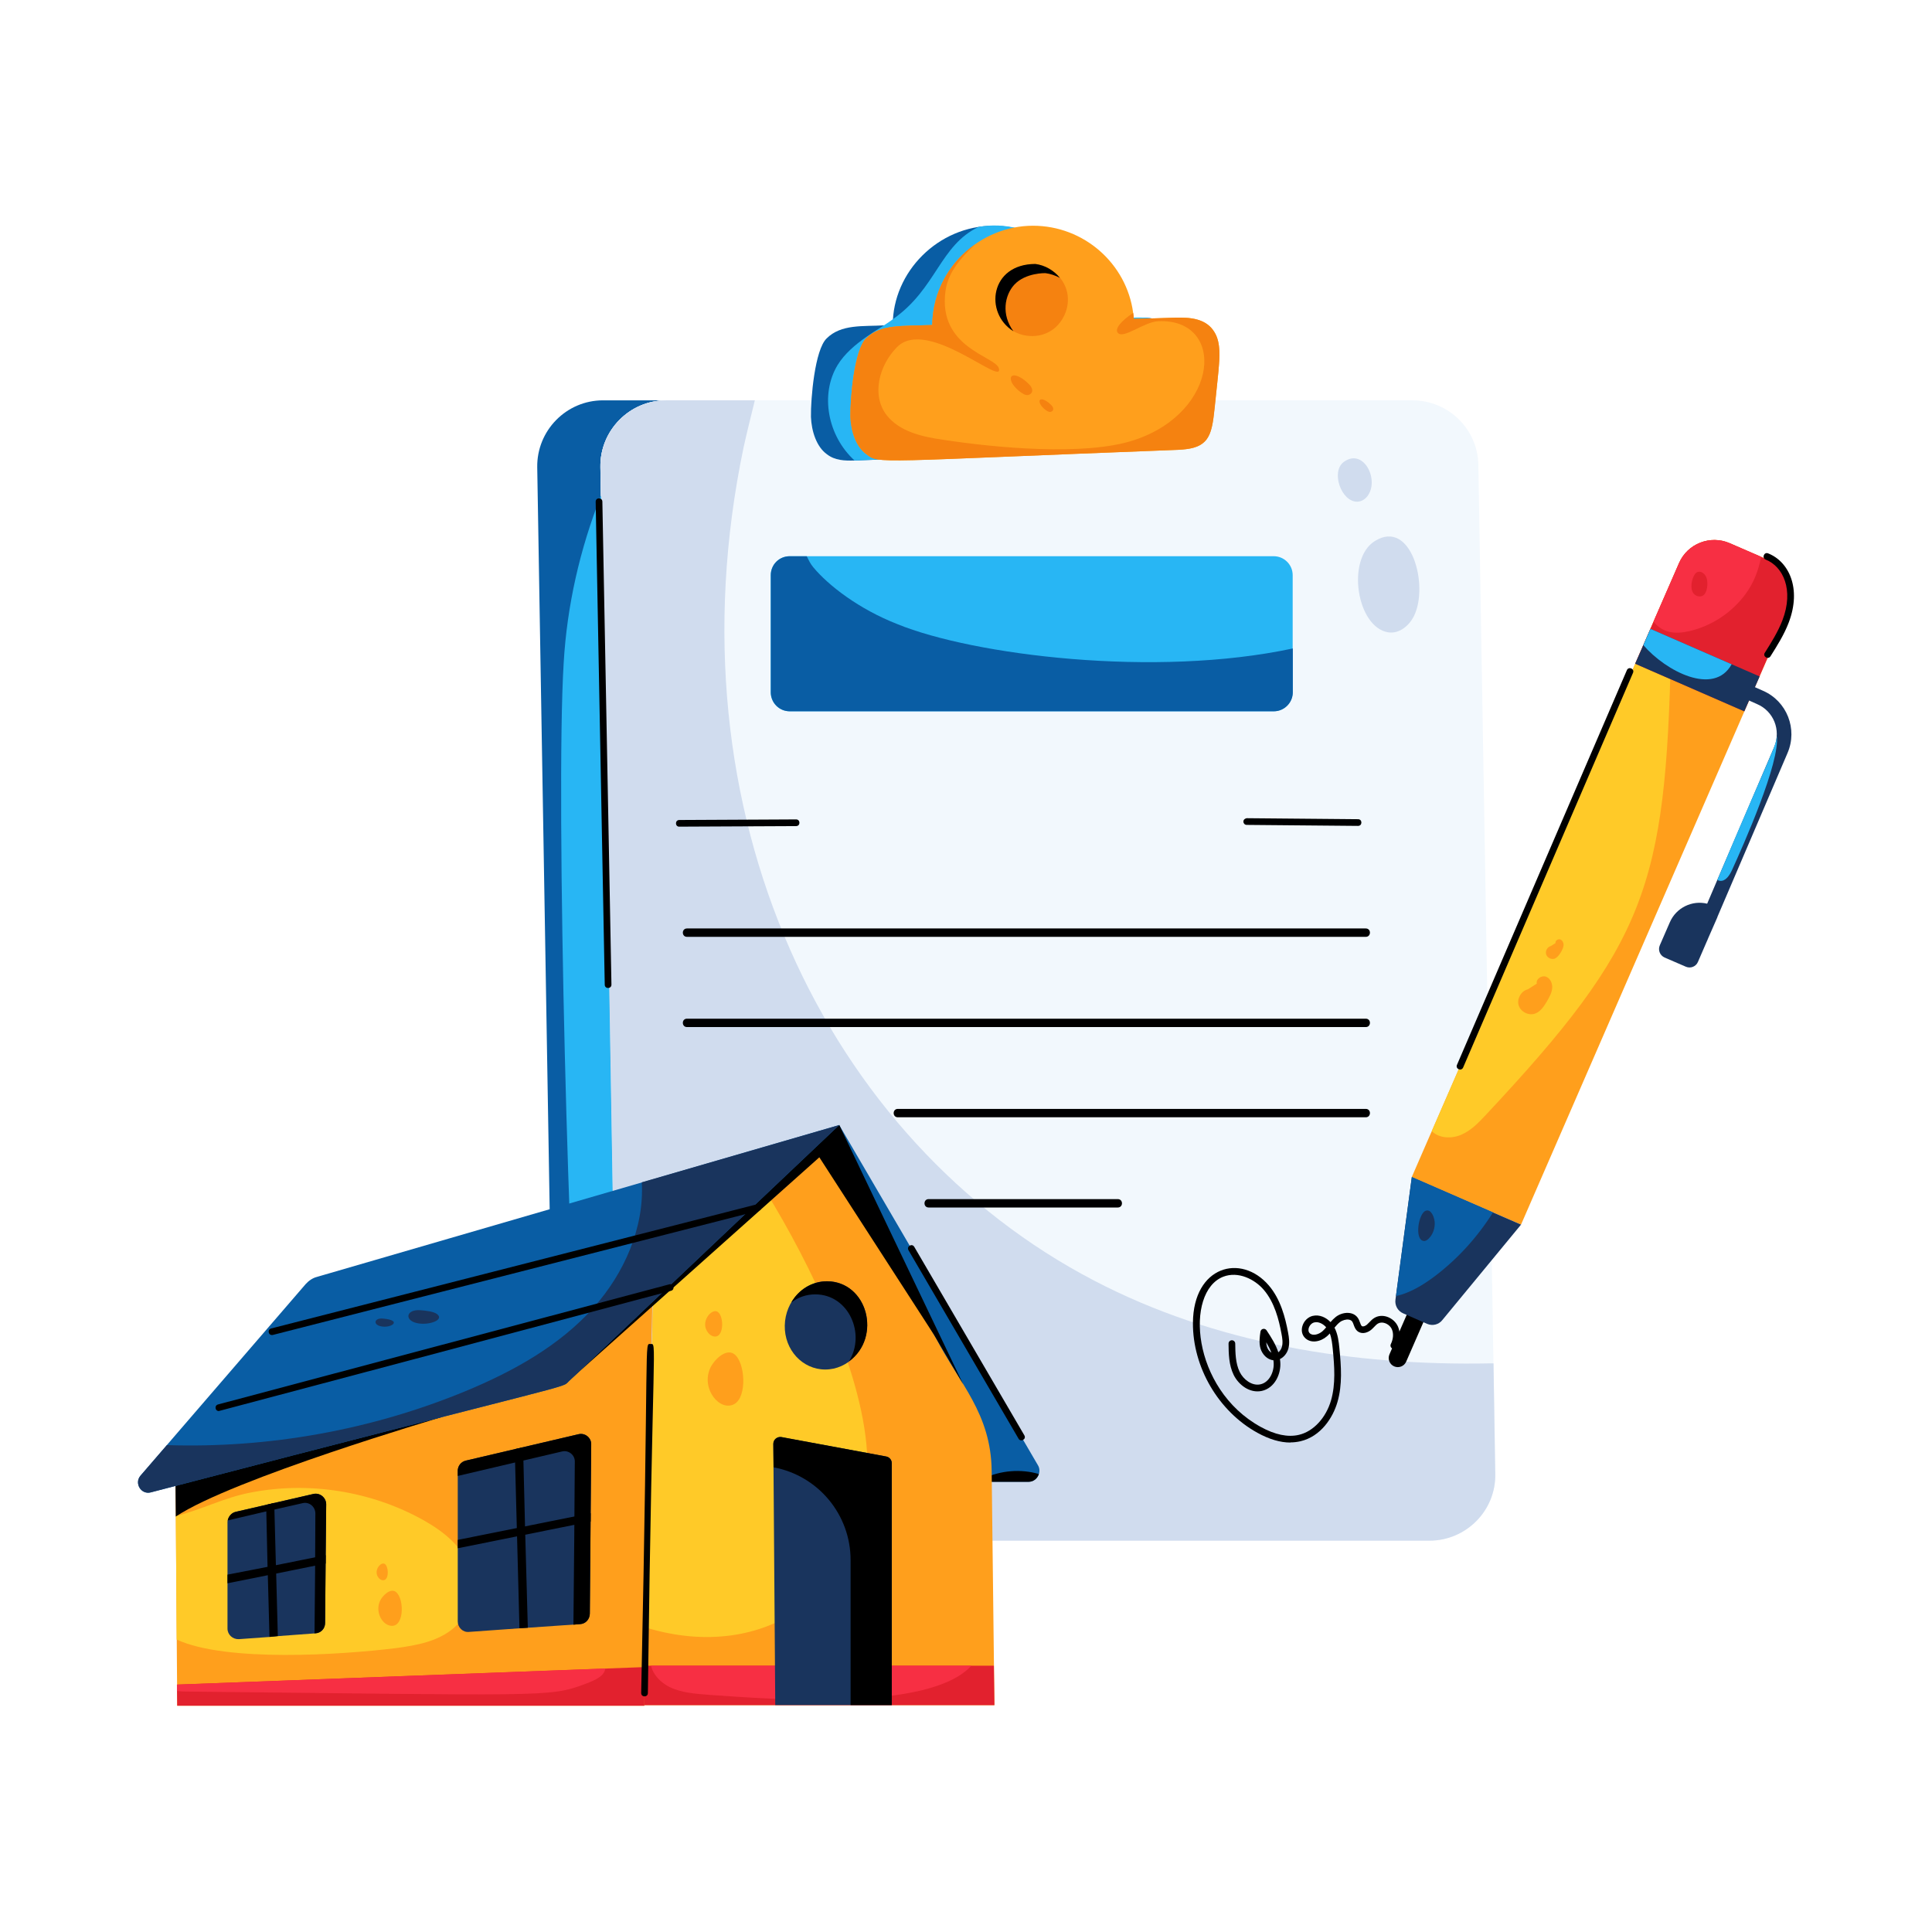 <svg xmlns="http://www.w3.org/2000/svg" id="Layer_1" viewBox="0 0 56 56"><g id="_x33_3"><g><g><g><path d="m19.808 44.657h-1.83c-1.048 0-1.89-.833-1.916-1.882l-.49-29.229c-.017-1.065.842-1.942 1.907-1.942h1.83c-1.065 0-1.925.876-1.907 1.942.613 36.579.467 27.861.49 29.229.031 1.081.901 1.882 1.916 1.882z" fill="#095da4"></path></g></g><g><g><path d="m43.341 42.715c.026 1.065-.842 1.942-1.907 1.942h-21.625c-1.048 0-1.89-.833-1.916-1.882l-.49-29.229c-.017-1.065.842-1.942 1.907-1.942h21.625c1.048 0 1.899.833 1.916 1.873l.438 26.041z" fill="#f2f8fd"></path></g></g><g><g><path d="m43.341 42.715c.026 1.065-.842 1.942-1.907 1.942h-21.625c-1.048 0-1.89-.833-1.916-1.882l-.49-29.229c-.017-1.065.842-1.942 1.907-1.942h2.569c-.112.473-.232.928-.326 1.366-2.218 10.611 2.409 20.111 10.164 24.151 3.505 1.83 7.526 2.474 11.478 2.397h.095z" fill="#d0dcee"></path></g></g><g><g><g><path d="m33.816 12.755c-.301.351-.065.259-9.047.593-.284.009-.567 0-.799-.18-.301-.215-.447-.662-.464-1.082-.009-.533.112-1.95.455-2.277.42-.42 1.057-.343 1.658-.378.086 0 .172-.009.258-.009 0-1.543 1.319-2.878 2.921-2.878 1.478 0 2.715 1.1 2.904 2.526.009.06.017.112.017.172.404-.009.808-.017 1.211-.034.412-.009.894.017 1.134.43.299.499-.01 2.816-.249 3.119z" fill="#095da4"></path></g></g><g><g><path d="m34.065 11.749c-.515.498-1.083.937-1.701 1.315-13.724.518-.492.02-7.595.283-.784-.715-1.003-1.923-.49-2.767.401-.657 1.279-1.069 1.607-1.332 1.26-.882 1.351-2.136 2.483-2.672 1.499-.266 3.113.823 3.334 2.491.009.06.017.112.017.172.404-.009.808-.017 1.211-.034 1.58-.033 1.316.962 1.134 2.543z" fill="#28b6f4"></path></g></g><g><g><path d="m35.191 11.938c-.077.881-.31 1.056-1.031 1.1-8.843.337-8.667.42-9.047.129-.301-.215-.447-.662-.464-1.082-.008-.533.112-1.95.455-2.277.411-.411 1.011-.353 1.916-.387.029-1.661 1.408-2.878 2.921-2.878 1.478 0 2.715 1.1 2.904 2.526.008.06.017.112.017.172.404-.009.808-.017 1.211-.034.412-.009.894.017 1.134.43.241.402.122.99-.017 2.302z" fill="#ff9f1c"></path></g></g><g><g><path d="m29.108 7.995c-.352.379-.349 1.065.081 1.468.323.303.845.367 1.231.15.386-.216.604-.696.514-1.129-.09-.433-.482-.785-.922-.83 0 0-.575-.014-.904.34z" fill="#f58210"></path></g></g><g><g><path d="m30.723 8.055c-.129-.069-.275-.12-.421-.138 0 0-.576-.017-.902.335-.284.31-.38.869-.026 1.349-.855-.535-.672-1.95.636-1.95.275.034.541.189.713.404z"></path></g></g><g><g><path d="m35.32 10.727c-.14 1.334-.14 1.749-.361 2.028-.206.24-.515.266-.799.283-8.843.337-8.667.42-9.047.129-.301-.215-.447-.662-.464-1.082-.008-.533.112-1.95.455-2.277.411-.411 1.011-.353 1.916-.387.017-.98.507-1.83 1.254-2.345-.421.395-.792.81-.868 1.357-.228 1.656 1.448 1.891 1.546 2.242.159.568-2.079-1.504-2.955-.61-.516.524-.748 1.392-.292 1.976.378.472 1.023.619 1.624.705 1.488.229 4.121.485 5.55.009 2.487-.82 2.651-3.527.696-3.445-.412.017-1.022.533-1.177.335-.095-.12.112-.352.447-.576.008.06.017.112.017.172.404-.009.808-.017 1.211-.034.412-.009.894.017 1.134.43.18.301.146.722.112 1.091z" fill="#f58210"></path></g></g><g><g><path d="m29.791 11.451c.126-.02.195-.149.04-.309-.313-.321-.618-.346-.511-.072.06.153.341.402.471.381z" fill="#f58210"></path></g></g><g><g><path d="m30.446 11.94c.082-.014.124-.096.026-.198-.195-.2-.398-.228-.327-.046.038.098.215.258.302.244z" fill="#f58210"></path></g></g></g><g><g><path d="m18.606 44.228c-.086 0-.18-.026-.266-.052-1.014-.309-1.383-1.529-1.486-2.578-.361-3.583-.756-18.489-.516-22.373.095-1.667.472-3.316 1.083-4.863l.473 28.413c.017.593.283 1.108.713 1.452z" fill="#28b6f4"></path></g></g><g><g><path d="m17.529 28.543-.263-13.999c-.002-.13.192-.132.194-.004l.263 13.999c.002.129-.192.133-.194.004z"></path></g></g><g><g><path d="m37.469 16.671v3.396c0 .304-.246.55-.55.55h-14.03c-.304 0-.55-.246-.55-.55v-3.396c0-.303.246-.549.55-.549h14.03c.303 0 .55.246.55.549z" fill="#28b6f4"></path></g></g><g><g><path d="m37.473 18.796v1.271c0 .301-.249.55-.55.55h-14.03c-.309 0-.55-.249-.55-.55v-3.394c0-.309.241-.55.55-.55h.49c.052.103.103.215.189.318.438.529 1.327 1.216 2.44 1.65 2.199.898 7.473 1.561 11.461.705z" fill="#095da4"></path></g></g><g><g><path d="m19.69 23.962c-.129 0-.128-.194-0-.194.252-.001 3.489-.017 3.386-.017.127 0 .129.193 0.0.194l-3.386.016z"></path></g></g><g><g><path d="m39.364 23.939c-.707-.006-3.346-.03-3.228-.029-.11-.001-.146-.166.002-.194l3.227.029c.128.001.127.194-.001.194z"></path></g></g><g><g><path d="m39.588 27.155h-19.675c-.161 0-.16-.243 0-.243h19.675c.161 0 .16.243 0 .243z"></path></g></g><g><g><path d="m39.588 29.77h-19.675c-.16 0-.161-.243 0-.243h19.675c.161 0 .16.243 0 .243z"></path></g></g><g><g><path d="m39.588 32.385h-13.564c-.161 0-.16-.243 0-.243h13.564c.161 0.0.16.243 0 .243z"></path></g></g><g><g><path d="m32.4 35h-5.483c-.16 0-.16-.243 0-.243h5.483c.161-0.0.161.243 0 .243z"></path></g></g><g><g><path d="m40.245 18.329c.296.046.593-.173.743-.481.433-.888-.087-2.823-1.14-2.164-.832.521-.525 2.503.396 2.646z" fill="#d0dcee"></path></g></g><g><g><path d="m39.342 14.542c.116-.002.224-.069.294-.161.357-.47-.112-1.406-.683-.994-.387.279-.077 1.162.389 1.155z" fill="#d0dcee"></path></g></g><g><g><path d="m37.402 41.813c-.294 0-.614-.095-.955-.283-1.128-.62-1.879-1.902-1.869-3.189.011-1.642 1.393-2.022 2.199-1.082.344.401.479.938.558 1.362.028.151.052.311.009.467-.038.139-.13.251-.244.305.004.025.007.051.009.077.031.353-.161.766-.537.847-.349.074-.673-.178-.814-.466-.141-.289-.145-.616-.148-.905-0-.054.042-.097.096-.098h.001c.053 0 .096.043.097.096.003.268.007.572.129.822.105.215.351.413.599.36.267-.057.408-.377.385-.64-.002-.02-.004-.039-.007-.058-.183-.018-.323-.176-.372-.336-.051-.17-.024-.349-.003-.493.006-.04.035-.072.075-.08.04-.009.08.008.102.041.139.208.268.415.341.637.051-.038.088-.1.104-.16.032-.118.013-.247-.013-.381-.074-.399-.2-.905-.514-1.271-.259-.303-.737-.548-1.176-.378-1.114.439-.923 3.246 1.087 4.352.414.228.789.307 1.111.23.418-.098.783-.492.93-1.003.134-.469.099-.972.048-1.49-.015-.144-.031-.304-.085-.445-.026.028-.053.056-.082.081-.182.16-.47.221-.64.044-.084-.086-.11-.21-.073-.338.043-.147.16-.263.298-.296.202-.047.39.047.518.18.046-.054.095-.105.153-.151.116-.09.273-.133.407-.111.101.016.181.066.234.144.028.043.045.089.06.13.017.048.032.089.056.105.035.022.099-.005.144-.042.024-.021.047-.045.07-.069.043-.046.089-.093.149-.129.104-.062.232-.074.359-.034.146.047.268.157.325.292.074.173.062.387-.035.586-.023.049-.083.069-.129.045-.048-.023-.069-.081-.045-.129.072-.149.083-.305.031-.426-.035-.083-.114-.153-.207-.183-.072-.024-.143-.018-.199.015-.038.023-.073.059-.109.097-.028.029-.056.058-.086.083-.093.077-.246.136-.374.056-.08-.052-.11-.136-.134-.203-.012-.034-.023-.065-.039-.088-.021-.033-.056-.053-.103-.06-.076-.012-.182.016-.257.073-.057.044-.106.1-.156.16.1.192.123.413.141.591.054.538.09 1.061-.055 1.563-.132.459-.483.999-1.071 1.138-.095.022-.193.034-.294.034zm-.699-2.905c.002.044.008.087.021.128.02.067.067.136.128.173-.038-.101-.089-.2-.149-.301zm1.45-.583c-.021 0-.041.002-.061.007-.069.016-.133.082-.157.161-.01.035-.02.101.026.149.084.088.261.041.371-.055.039-.034.074-.073.108-.114-.074-.085-.18-.149-.287-.149z"></path></g></g></g><g><g><g><g><path d="m23.39 33.496c1.062 1.94-2.706-4.945 5.174 9.454h1.249c.242 0 .394-.276.274-.476l-5.762-9.865z" fill="#095da4"></path></g></g><g><g><path d="m28.508 42.854.056.097h1.249c.145 0 .258-.097.298-.226-.524-.153-1.104-.105-1.604.129z"></path></g></g><g><g><path d="m18.677 49.425h10.147l-.08-6.786c-.018-1.676-.929-2.524-1.628-3.877l-3.369-5.706c-.102.097-5.138 4.906-4.82 4.602-.026 1.211.093-4.371-.25 11.767z" fill="#ff9f1c"></path></g></g><g><g><path d="m18.726 47.177c3.443 1.05 6.481-1.003 6.415-4.852-.056-2.439-1.67-5.72-2.942-7.785l-3.272 3.119z" fill="#ffca28"></path></g></g><g><g><path d="m5.081 41.938c.008 1.048.06 7.951.056 7.503h13.54c.32-16.158.21-10.585.234-11.791l.266-.258-.089-.822z" fill="#ff9f1c"></path></g></g><g><g><path d="m5.097 43.945c.01 1.43.025 3.727.024 3.578 1.434.664 4.776.442 6.343.25.604-.08 1.241-.193 1.701-.596.459-.411.653-1.104.467-1.693-.201-.637-.766-1.088-1.354-1.419-1.515-.846-3.329-1.136-5.037-.798-.749.145-1.418.5-2.144.677z" fill="#ffca28"></path></g></g><g><g><path d="m5.079 42.241.016 1.717c1.644-1.096 7.691-2.877 7.691-2.877-1.274-.322-4.225-.178-5.499.169-.782.209-1.531.548-2.208.991z"></path></g></g><g><g><path d="m27.069 38.684-3.32-5.139-7.376 6.582-.352-.31 8.306-7.208 3.593 7.518z"></path></g></g><g><g><path d="m18.677 49.425h10.147l-.016-1.144h-10.107z" fill="#e2212e"></path></g></g><g><g><path d="m18.871 48.281c.056.258.274.483.524.612.355.177.766.202 1.168.234 1.8.125 6.381.492 7.592-.846z" fill="#f72f43"></path></g></g><g><g><path d="m25.85 49.423v-7.01c0-.096-.068-.177-.162-.195l-3.039-.562c-.122-.022-.235.072-.234.196l.056 7.57h3.378z" fill="#19345d"></path></g></g><g><g><path d="m22.415 41.854.008.677c1.294.242 2.232 1.371 2.232 2.688v4.203h1.193v-7.011c0-.095-.068-.176-.161-.194l-3.038-.564c-.121-.016-.234.072-.234.201z"></path></g></g><g><g><path d="m4.37 43.257c12.534-3.272 11.894-2.996 12.121-3.224.701-.664 8.304-7.868 7.834-7.423-20.742 6.031-13.588 3.951-15.136 4.401-.129.032-.242.113-.33.21-3.282 3.804-4.818 5.589-4.787 5.553-.186.218.016.556.298.484z" fill="#095da4"></path></g></g><g><g><g><path d="m13.268 42.636v4.36c0 .177.145.322.323.306l1.467-.105.242-.016 1.515-.105c.161-.008.282-.145.282-.306.001-.103.041-5.003.04-4.9.008-.193-.177-.347-.371-.298-.102.024-3.473.814-3.264.765-.137.032-.234.153-.234.298z" fill="#19345d"></path></g></g></g><g><g><g><path d="m14.92 42.007c.003.103.14 5.293.137 5.19l.242-.016c-.003-.101-.086-3.133-.081-2.942l-.056-2.289z"></path></g></g></g><g><g><g><path d="m13.268 44.635v.242c.101-.02 4.106-.825 3.853-.774v-.242c-.1.02-4.108.825-3.853.774z"></path></g></g></g><g><g><g><path d="m13.268 42.636v.145c.102-.024 3.216-.755 3.022-.709.193-.048.379.105.371.298-.001.103-.017 2.377-.016 2.232l-.024 2.49.193-.016c.161-.008.282-.145.282-.306.001-.103.041-5.003.04-4.9.008-.193-.177-.347-.371-.298-.102.024-3.473.814-3.264.765-.137.032-.234.153-.234.298z"></path></g></g></g><g><g><g><path d="m6.594 44.127v3.079c0 .177.153.314.33.306l.887-.064.242-.024 1.088-.081c.161-.008.282-.137.282-.298.001-.101.017-2.094.016-1.967l.016-1.475c0-.194-.185-.347-.379-.298-.1.023-2.341.539-2.241.516-.137.032-.242.161-.242.306z" fill="#19345d"></path></g></g></g><g><g><g><path d="m6.602 44.07c.102-.024 1.134-.266 1.032-.242l1.136-.258c.193-.048.371.105.371.298-0.0.103-.009 1.825-.008 1.717l-.016 1.725c0 .008 0 .024-.008.032h.032c.161-.008.282-.137.282-.298.001-.103.033-3.544.032-3.441 0-.194-.185-.347-.379-.298-.1.023-2.341.539-2.241.516-.121.024-.209.129-.234.25z"></path></g></g></g><g><g><path d="m22.747 38.42c-.014.706.513 1.276 1.173 1.276s1.202-.57 1.216-1.276c.014-.714-.506-1.283-1.166-1.283-.659-0-1.209.569-1.223 1.283z" fill="#19345d"></path></g></g><g><g><path d="m22.939 37.752c.201-.153.435-.234.693-.234.968 0 1.471 1.15.975 1.942.962-.691.538-2.321-.637-2.321-.435 0-.822.242-1.032.612z"></path></g></g><g><g><g><g><path d="m6.594 45.642v.25l1.169-.234.242-.048 1.435-.29v-.242l-1.443.29-.242.048z"></path></g></g></g><g><g><g><path d="m7.715 43.619.04 1.797.008.242.048 1.789.242-.024-.048-1.813-.008-.242-.048-1.805z"></path></g></g></g></g><g><g><path d="m4.37 43.257c12.534-3.272 11.894-2.996 12.121-3.224.701-.664 8.304-7.868 7.834-7.423l-5.722 1.66c.073 1.314-.508 2.635-1.394 3.627-.991 1.112-2.337 1.854-3.715 2.426-2.732 1.128-5.706 1.66-8.656 1.564l-.766.886c-.186.218.016.556.298.484z" fill="#19345d"></path></g></g></g><g><g><path d="m5.129 48.829c.001.101.009.713.008.612h13.54l.016-1.12c-18.588.696-12.177.456-13.564.508z" fill="#e2212e"></path></g></g><g><g><path d="m18.585 49.072c.226-10.471.083-10.115.271-10.115h.002c.192.004.058-.338-.079 10.118-.002.13-.196.125-.194-.003z"></path></g></g><g><g><path d="m7.884 38.697c-.114 0-.134-.163-.024-.191l14.086-3.6c.124-.031.173.157.048.188l-14.086 3.6c-.008.002-.016.003-.024.003z"></path></g></g><g><g><path d="m6.344 40.9c-.113 0-.134-.162-.025-.191l13.081-3.482c.123-.034.175.154.05.187-10.33 2.749-5.4 1.44-13.106 3.485z"></path></g></g><g><g><path d="m12.047 38.342c-.335-.099-.255-.397.144-.365.157.013.384.037.482.116.223.178-.295.346-.626.248z" fill="#19345d"></path></g></g><g><g><path d="m11.01 38.436c-.2-.059-.152-.237.086-.217.605.049.22.308-.086.217z" fill="#19345d"></path></g></g><g><g><path d="m29.524 41.702-3.191-5.464c-.064-.111.103-.209.168-.097l3.191 5.464c.064.11-.104.208-.168.097z"></path></g></g><g><g><path d="m21.287 40.696c-.415.233-.975-.432-.701-1.042.096-.214.444-.586.695-.405.319.231.381 1.237.005 1.447z" fill="#ff9f1c"></path></g></g><g><g><path d="m20.654 38.727c-.05-.018-.093-.053-.126-.094-.257-.316.107-.731.278-.607.194.14.181.819-.152.701z" fill="#ff9f1c"></path></g></g><g><g><path d="m11.262 47.107c-.223-.079-.377-.415-.249-.7.063-.141.293-.386.458-.267.265.191.256 1.13-.21.967z" fill="#ff9f1c"></path></g></g><g><g><path d="m11.159 45.79c-.051.028-.127.016-.185-.056-.168-.207.07-.482.183-.4.1.072.121.389.002.456z" fill="#ff9f1c"></path></g></g><g><g><path d="m5.129 48.829v.185c.072.008.153.016.226.016 10.392.112 10.563.163 11.557-.201.185-.073.621-.21.629-.467z" fill="#f72f43"></path></g></g></g><g><g><g><g><g><g><path d="m40.411 39.605c-.134-.058-.195-.214-.137-.348l.792-1.816c.058-.134.214-.195.348-.137.134.058.195.214.137.348l-.792 1.816c-.058.134-.214.195-.348.137z"></path></g></g></g><g><g><path d="m51.832 17.699-7.744 17.797-3.167-1.379c1.358-3.119 8.184-18.799 7.747-17.798.245-.562.905-.82 1.467-.575l1.121.487c.563.249.824.904.575 1.467z" fill="#ff9f1c"></path></g></g><g><g><path d="m49.162 17.631-.728 1.26c-.157 6.814-.718 8.46-5.377 13.437-.206.221-.423.443-.7.562-.273.119-.629.112-.846-.095-.004-.003-.005-.007-.009-.01l6.812-15.641c.192-.088.389-.166.588-.236.088.241.176.481.26.723z" fill="#ffca28"></path></g></g><g><g><path d="m51.832 17.699-1.274 2.92-3.163-1.38c.063-.145 1.347-3.088 1.273-2.919.245-.562.905-.82 1.467-.575.102.044 1.222.532 1.121.487.563.249.824.904.575 1.467z" fill="#e2212e"></path></g></g><g><g><path d="m51.003 19.608-.444 1.01-3.163-1.38c.045-.102.489-1.111.444-1.01.102.044 3.37 1.47 3.163 1.379z" fill="#19345d"></path></g></g><g><g><path d="m44.088 35.496-2.284 2.77c-.104.131-.284.173-.439.106l-.694-.304c-.155-.067-.246-.229-.223-.396l.014-.106.46-3.449 2.353 1.025z" fill="#19345d"></path></g></g></g><g><g><path d="m51.812 21.828-2.03 4.744c-.003.008-.001.015-.005.019l-.262.598-.033.08c0.0.004 0.0.004-.003.004l-.264.61c-.058.136-.217.196-.349.138l-.618-.267c-.136-.062-.196-.217-.138-.353l.292-.67c.184-.423.647-.644 1.081-.537l.294-.689 1.645-3.844c.214-.508-.023-1.053-.491-1.252l-.264-.118c-.256-.105-.086-.5.17-.387l.264.118c.694.3 1.011 1.112.711 1.805z" fill="#19345d"></path></g></g><g><g><path d="m43.275 35.142c-.444.707-1.011 1.336-1.675 1.841-.289.218-.603.417-.947.532-.06.02-.125.037-.19.051l.46-3.449z" fill="#095da4"></path></g></g><g><g><path d="m51.049 16.139c-.08.392-.209.755-.471 1.103-.393.524-.974.905-1.609 1.051-.412.096-.774.058-1.041-.275l.741-1.699c.245-.562.905-.82 1.467-.575z" fill="#f72f43"></path></g></g><g><g><path d="m44.288 28.675c-.194.045-.325.27-.27.461.056.191.287.31.475.244.16-.056.26-.211.346-.357.069-.118.139-.241.152-.377.012-.136-.051-.289-.179-.336-.128-.048-.299.068-.267.201" fill="#ff9f1c"></path></g></g><g><g><path d="m44.955 27.42c-.101.024-.169.14-.14.24.029.099.149.161.247.127.117-.041.249-.275.258-.381.006-.071-.027-.15-.093-.175-.067-.025-.155.036-.139.105" fill="#ff9f1c"></path></g></g><g><g><path d="m51.501 21.315c.113.762-.983 3.215-1.302 3.913-.071.152-.19.33-.354.302-.023-.004-.047-.012-.067-.024 1.691-4.009 1.709-3.867 1.724-4.191z" fill="#28b6f4"></path></g></g><g><g><path d="m50.193 19.254c-.513.932-1.912.199-2.56-.555l.207-.471z" fill="#28b6f4"></path></g></g></g><g><g><path d="m42.232 30.864 4.924-11.439c.052-.118.229-.041.178.077l-4.924 11.44c-.052.117-.229.042-.179-.077z"></path></g></g><g><g><path d="m51.154 18.921c.189-.301.384-.61.51-.94.341-.886.019-1.562-.485-1.761-.12-.047-.046-.229.071-.18.598.235.978 1.013.595 2.011-.133.348-.333.664-.526.971-.068.109-.234.007-.166-.101z"></path></g></g><g><g><path d="m49.087 17.199c.061.079.179.116.267.068.143-.078.157-.376.114-.51-.049-.156-.237-.267-.343-.111-.093.138-.146.415-.038.553z" fill="#e2212e"></path></g></g><g><g><path d="m41.263 35.97c.057.009.11-.028.15-.069.126-.127.188-.313.171-.49-.012-.12-.094-.374-.258-.317-.21.073-.334.835-.063.876z" fill="#19345d"></path></g></g></g></g></svg>